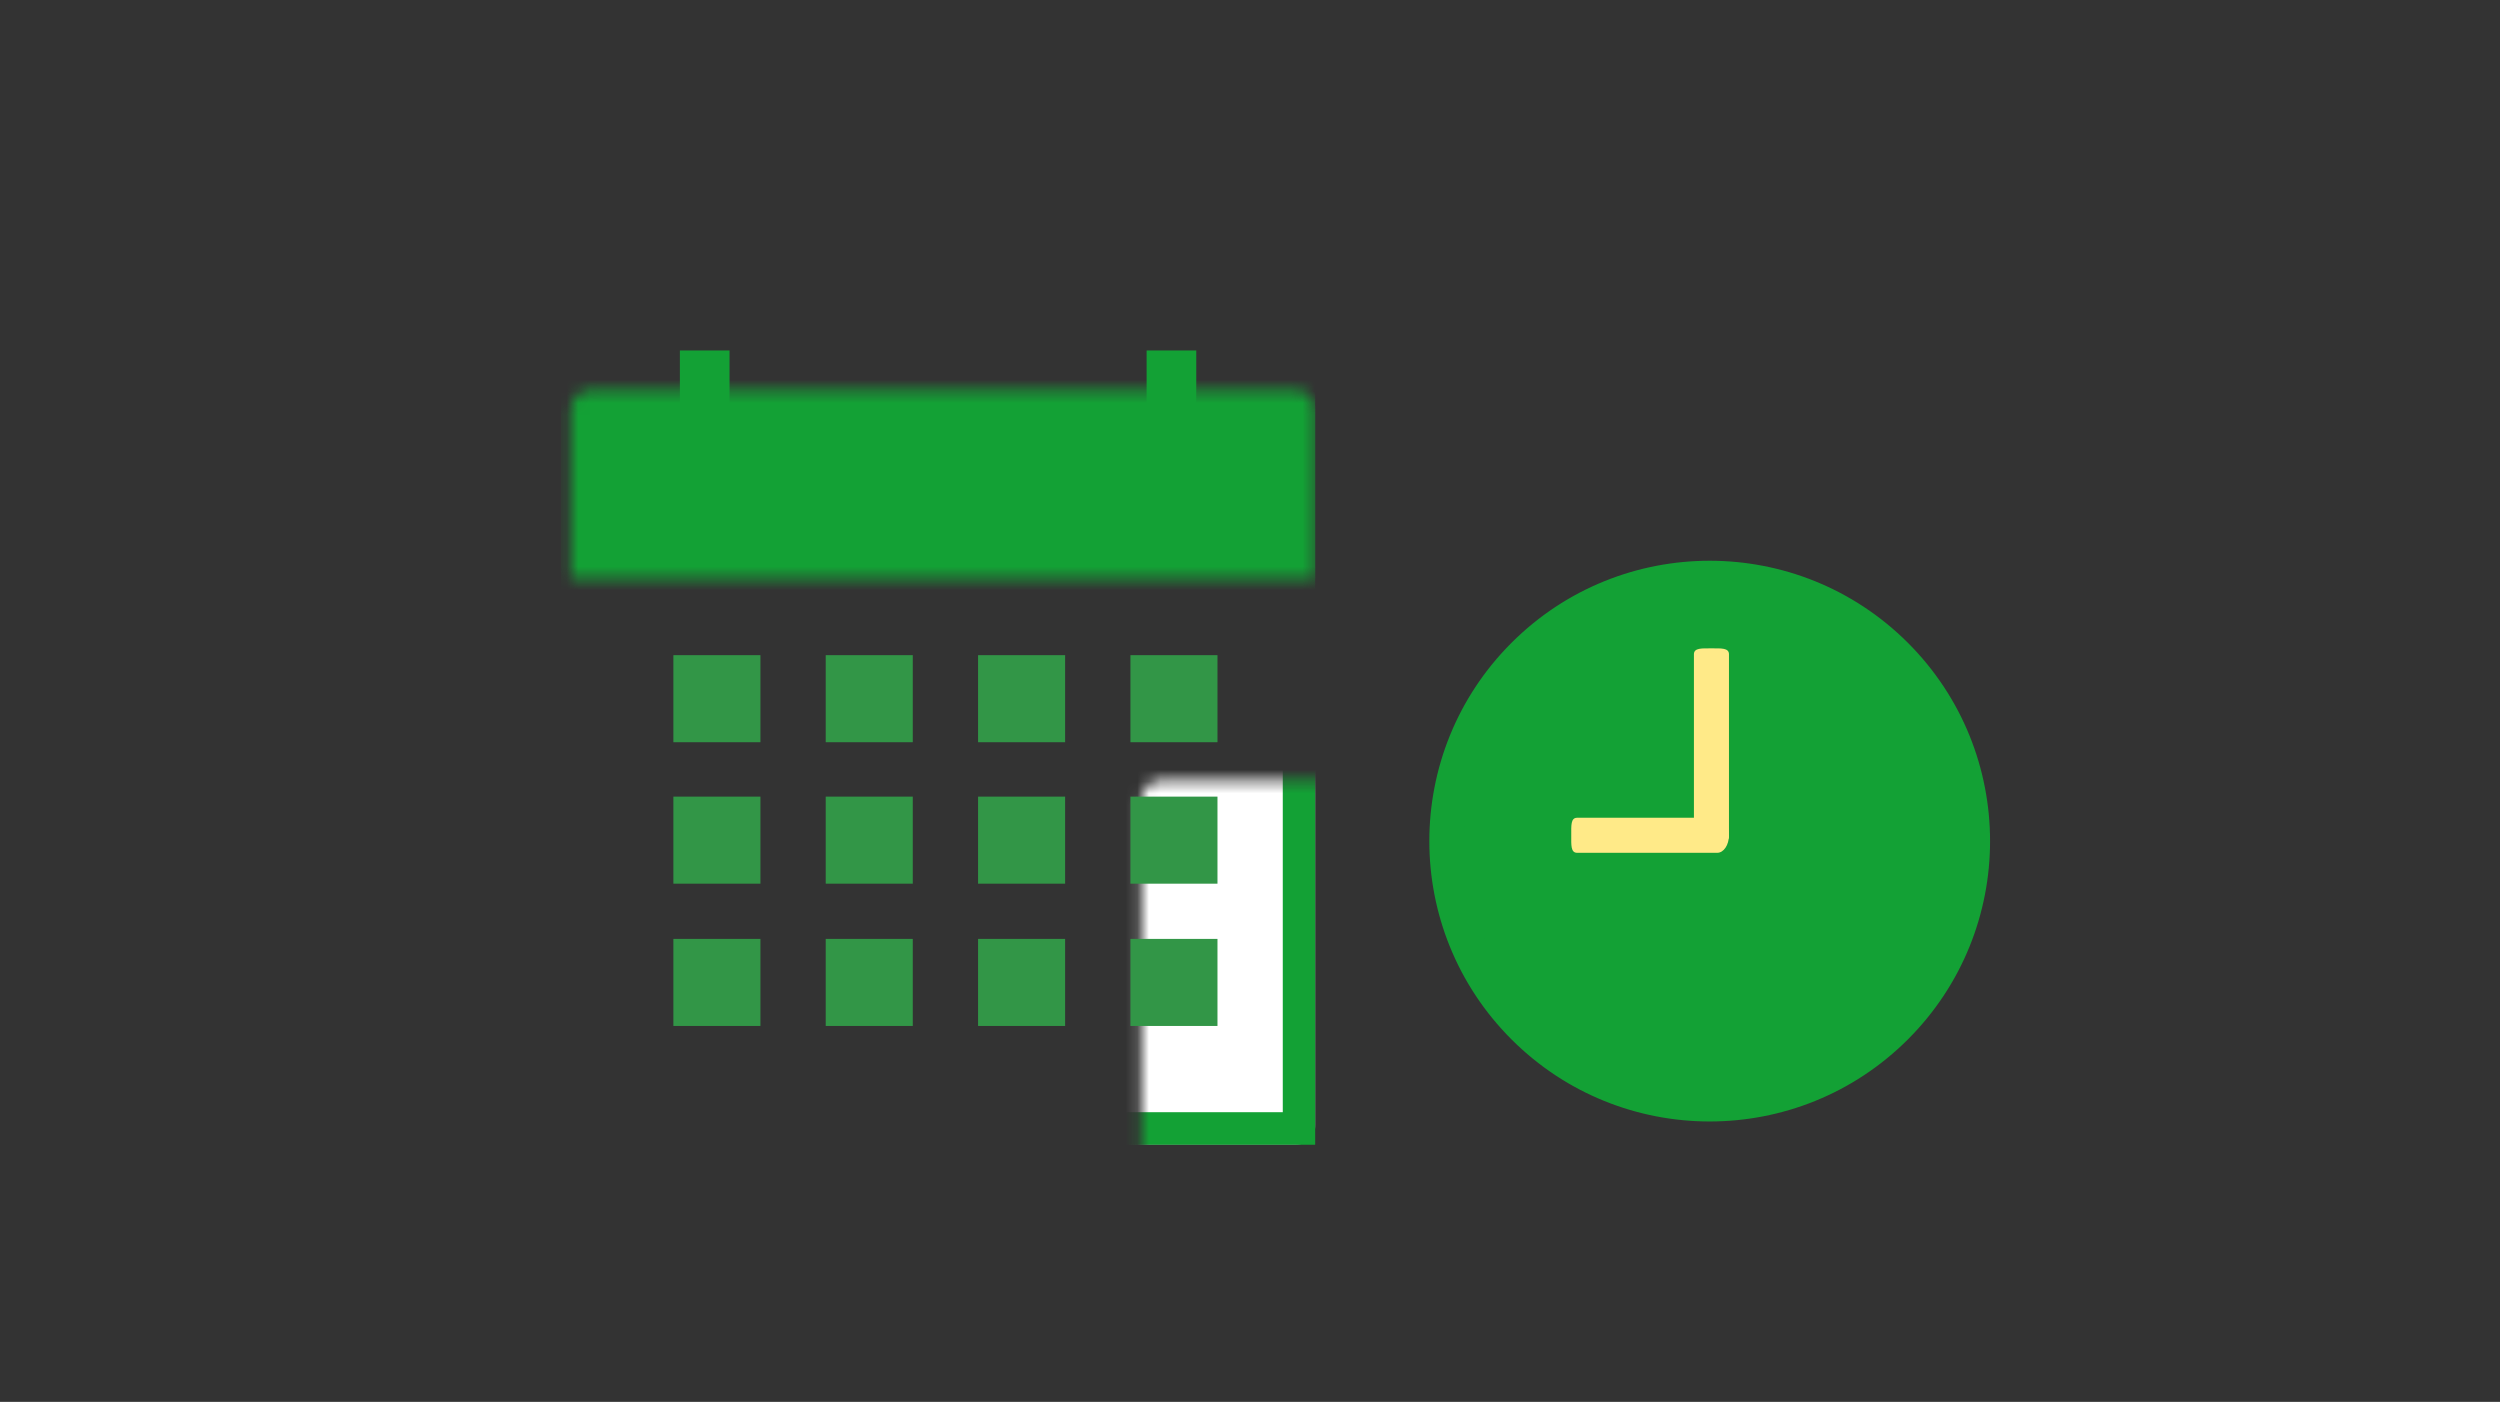 <svg width="214" height="120" viewBox="0 0 214 120" fill="none" xmlns="http://www.w3.org/2000/svg">
<rect x="0" y="0" width="214" height="120" fill="#333333" stroke="none"/>
<g clip-path="url(#clip0_881_80701)">
<mask id="path-1-inside-1_881_80701" fill="white">
<rect x="48.85" y="33.4" width="63.75" height="64.6" rx="1.7"/>
</mask>
<rect x="48.85" y="33.4" width="63.75" height="64.6" rx="1.7" fill="white" stroke="#13A135" stroke-width="5.589" mask="url(#path-1-inside-1_881_80701)"/>
<mask id="path-2-inside-2_881_80701" fill="white">
<path d="M48.85 35.1C48.85 34.161 49.611 33.4 50.55 33.4H110.9C111.838 33.4 112.6 34.161 112.6 35.1V49.55H48.85V35.1Z"/>
</mask>
<path d="M48.85 35.1C48.85 34.161 49.611 33.4 50.55 33.4H110.9C111.838 33.4 112.6 34.161 112.6 35.1V49.55H48.85V35.1Z" fill="#13A135" stroke="#13A135" stroke-width="5.1" mask="url(#path-2-inside-2_881_80701)"/>
<rect x="58.199" y="30" width="4.25" height="7.65" fill="#13A135"/>
<rect x="98.15" y="30" width="4.25" height="7.65" fill="#13A135"/>
<rect x="57.641" y="56.082" width="7.452" height="7.452" fill="#329647"/>
<rect x="70.682" y="56.082" width="7.452" height="7.452" fill="#329647"/>
<rect x="83.723" y="56.082" width="7.452" height="7.452" fill="#329647"/>
<rect x="96.764" y="56.082" width="7.452" height="7.452" fill="#329647"/>
<rect x="57.641" y="68.191" width="7.452" height="7.452" fill="#329647"/>
<rect x="70.682" y="68.191" width="7.452" height="7.452" fill="#329647"/>
<rect x="83.723" y="68.191" width="7.452" height="7.452" fill="#329647"/>
<rect x="96.764" y="68.191" width="7.452" height="7.452" fill="#329647"/>
<rect x="57.641" y="80.37" width="7.452" height="7.452" fill="#329647"/>
<rect x="70.682" y="80.37" width="7.452" height="7.452" fill="#329647"/>
<rect x="83.723" y="80.37" width="7.452" height="7.452" fill="#329647"/>
<rect x="96.764" y="80.37" width="7.452" height="7.452" fill="#329647"/>
</g>
<g clip-path="url(#clip1_881_80701)">
<path d="M162.26 56.09C171.046 64.876 171.046 79.122 162.26 87.908C153.473 96.695 139.227 96.695 130.441 87.908C121.654 79.122 121.654 64.876 130.441 56.09C139.227 47.303 153.473 47.303 162.26 56.09Z" fill="#13A135" stroke="#13A135" stroke-width="3"/>
<path d="M146.997 73H135.001C134.448 73 134.499 72.329 134.499 71.5C134.499 70.671 134.448 70 135.001 70H146.997C147.55 70 147.999 70.671 147.999 71.5C147.999 72.329 147.55 73 146.997 73Z" fill="#FFEA88"/>
<path d="M146.5 71.605C145.672 71.605 145 72.159 145 71.605V56.004C145 55.45 145.672 55.5 146.5 55.5C147.328 55.5 148 55.45 148 56.004V71.603C148 72.158 147.328 71.605 146.5 71.605Z" fill="#FFEA88"/>
</g>
<defs>
<clipPath id="clip0_881_80701">
<rect width="64.6" height="68" fill="white" transform="translate(48 30)"/>
</clipPath>
<clipPath id="clip1_881_80701">
<rect width="48" height="48" fill="white" transform="translate(122.35 48)"/>
</clipPath>
</defs>
</svg>
